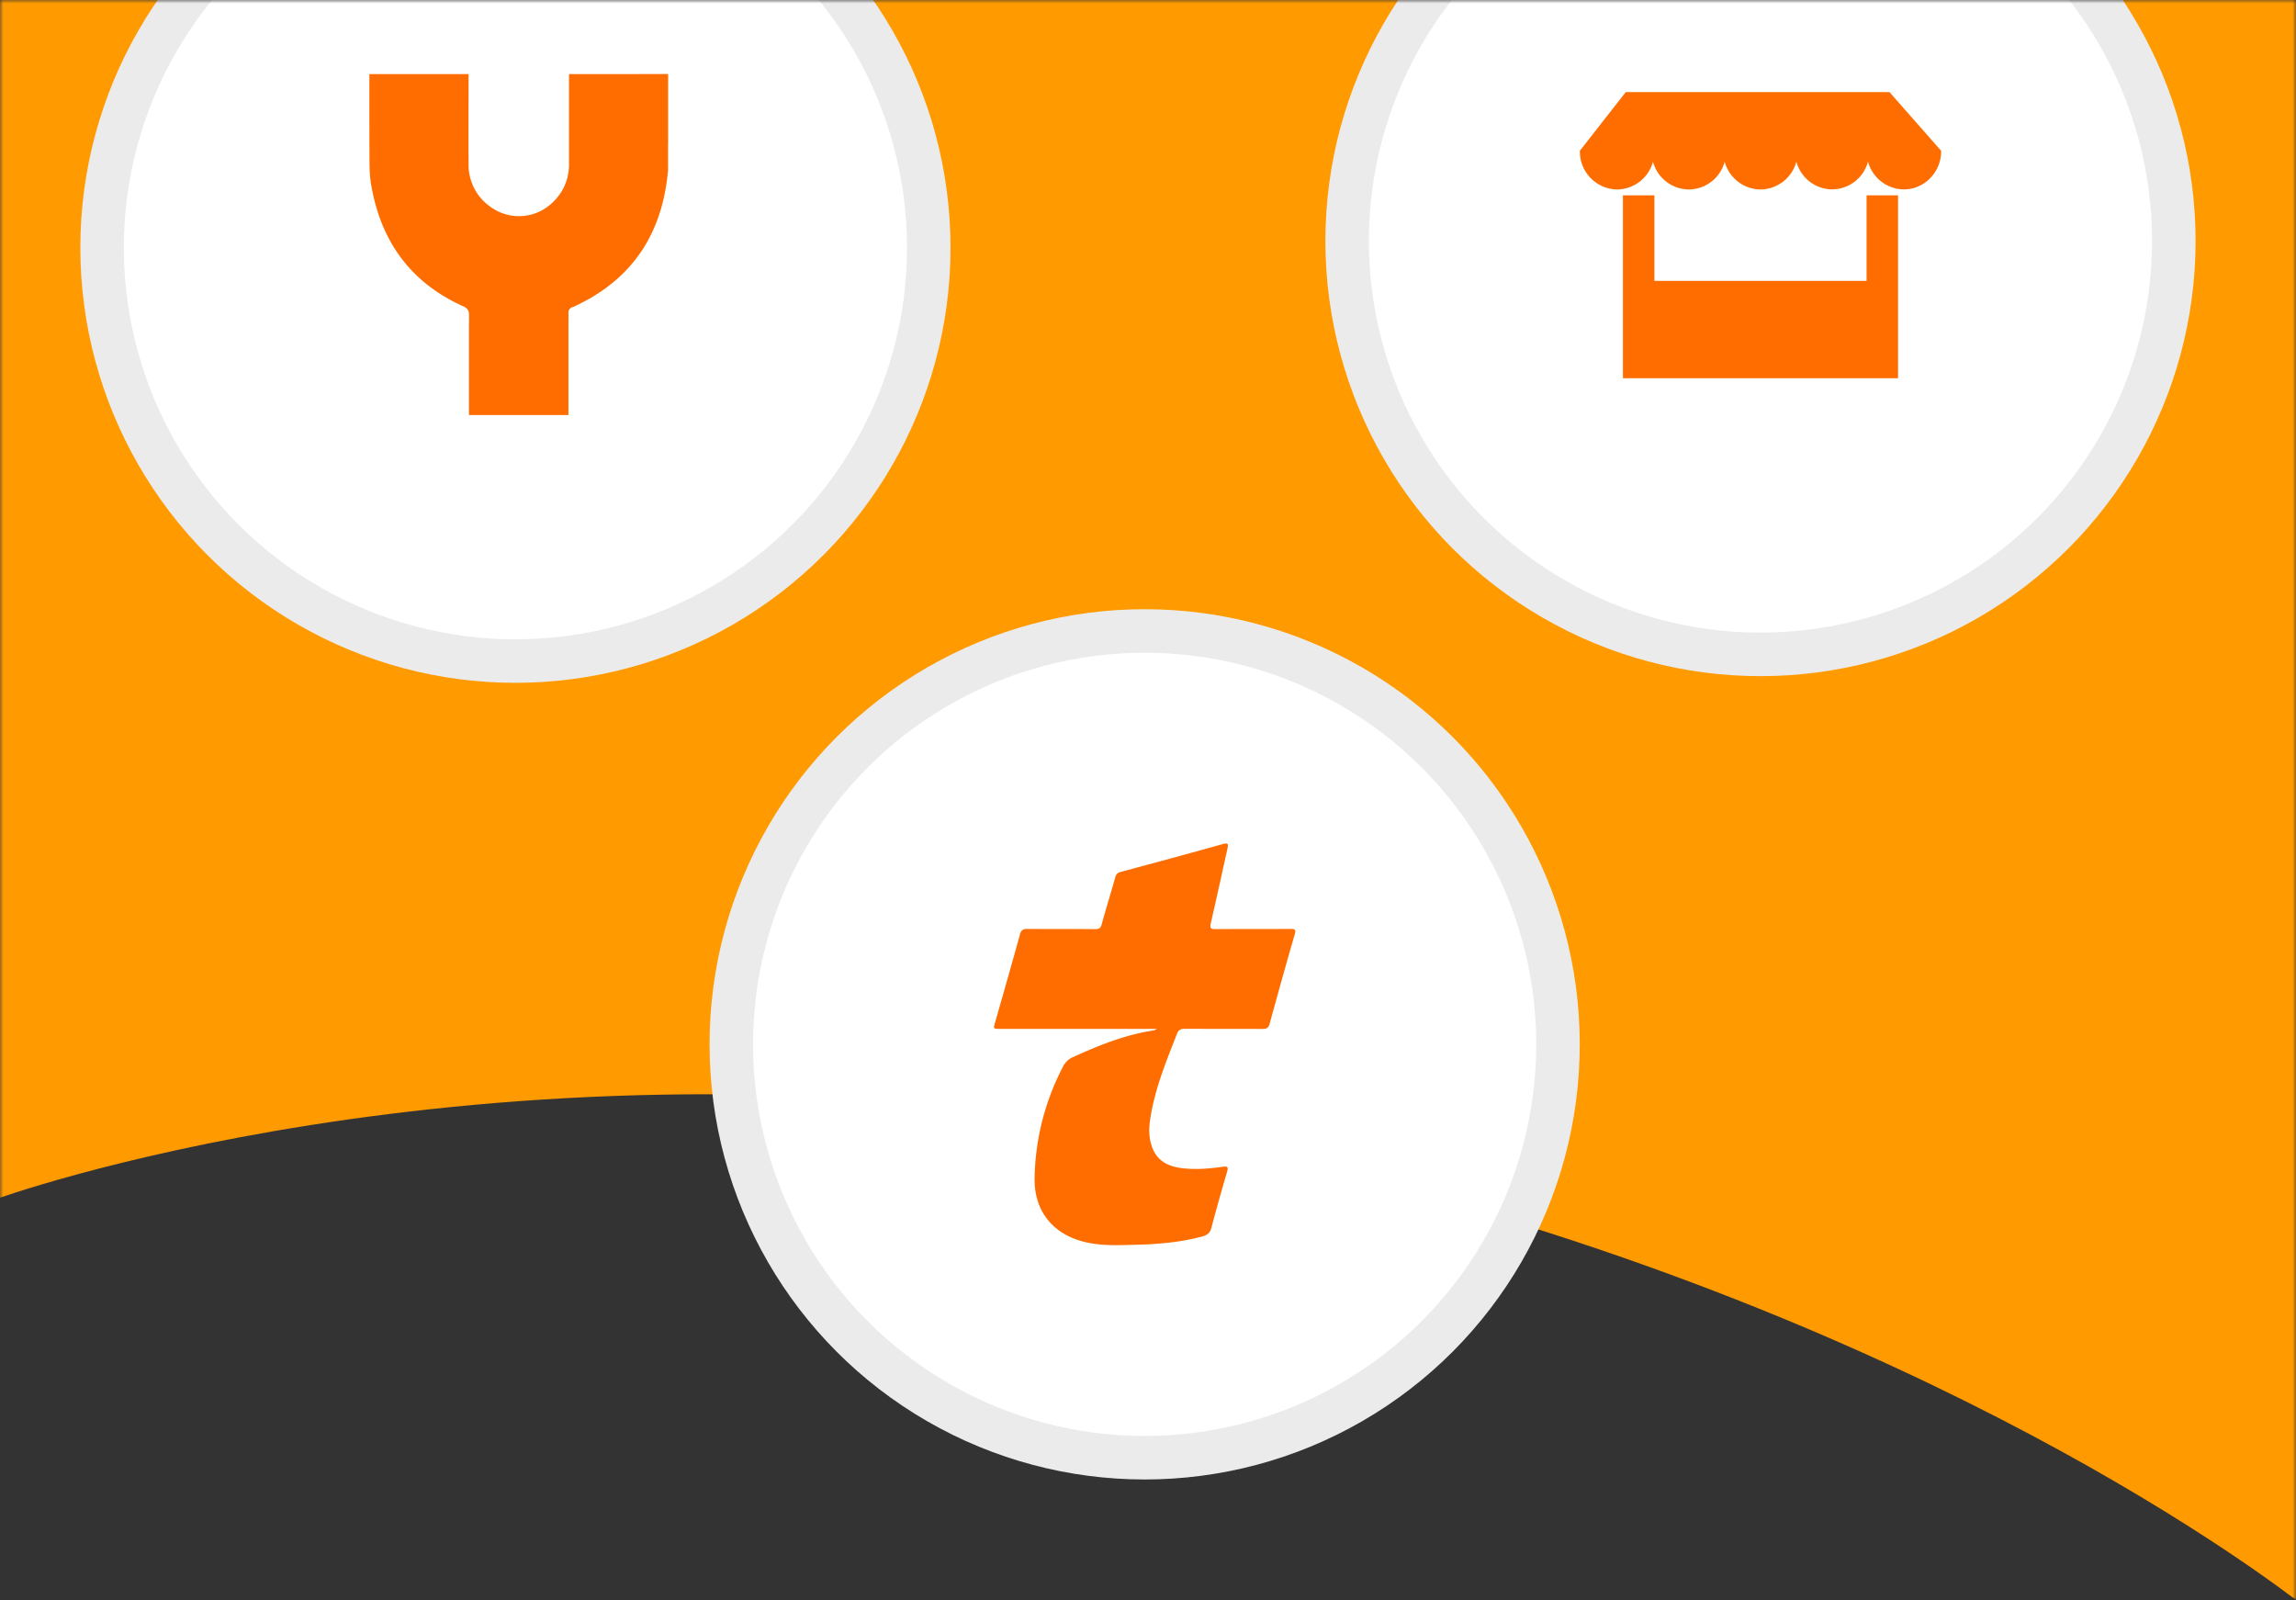 <svg xmlns="http://www.w3.org/2000/svg" width="343" height="239" fill="none" viewBox="0 0 343 239"><rect x="0" y="0" width="343" height="239" fill="#333333" stroke="none"/><mask id="a" width="343" height="239" x="0" y="0" maskUnits="userSpaceOnUse"><path fill="#EDEFF2" d="M0 0h343v239H0z"/></mask><g mask="url(#a)"><path fill="#FF9A00" d="M0 0v178.91c8.2-2.83 85.47-28.02 183.5-7.42C276.14 190.97 332.11 230.74 343 239V0H0z"/><circle cx="77" cy="37" r="65" fill="#EBEBEB"/><circle cx="77" cy="37" r="58.5" fill="#fff"/><mask id="b" width="118" height="118" x="18" y="-22" maskUnits="userSpaceOnUse"><circle cx="77" cy="37" r="58.5" fill="#fff"/></mask><g mask="url(#b)"><path fill="#FF6D00" fill-rule="evenodd" d="M95.66 11.07H85V24.9c-.11 2.2-1 4.07-2.69 5.57a7.2 7.2 0 01-9.07.4A7.62 7.62 0 0170 24.5c-.03-3.81 0-9.61 0-13.43 0-.25 0 .26 0 0H55.18v4.54c0 2.86 0 5.72.02 8.58 0 1.16.06 2.33.26 3.47 1.44 8.38 5.86 14.55 13.75 18.1.69.31.87.7.86 1.37l-.01 1.71V62h14.86V49.47 47.9c0-.33.02-.65 0-.98-.04-.52.11-.9.67-1.06.13-.04.26-.1.38-.17C94.62 41.64 99 34.71 99.8 25.4v-4h.01V11.06h-4.15z" clip-rule="evenodd"/></g><circle cx="263" cy="36" r="65" fill="#EBEBEB"/><circle cx="263" cy="36" r="58.5" fill="#fff"/><mask id="c" width="118" height="118" x="204" y="-23" maskUnits="userSpaceOnUse"><circle cx="263" cy="36" r="58.5" fill="#fff"/></mask><g mask="url(#c)"><path fill="#FF6D00" fill-rule="evenodd" d="M278.85 41.96h-31.7V29.18h-4.7V56.5h41.1V29.18h-4.7v12.78zm11.1-19.43l.04.03c0 3.17-2.5 5.73-5.57 5.73a5.6 5.6 0 01-5.36-4.15 5.59 5.59 0 01-5.35 4.15 5.59 5.59 0 01-5.35-4.15A5.6 5.6 0 01263 28.3a5.6 5.6 0 01-5.35-4.15 5.59 5.59 0 01-5.35 4.15 5.59 5.59 0 01-5.36-4.15 5.6 5.6 0 01-5.35 4.15 5.65 5.65 0 01-5.57-5.73l.03-.03H236l6.87-8.78h39.4l7.73 8.78h-.05z" clip-rule="evenodd"/></g><circle cx="171" cy="156" r="65" fill="#EBEBEB"/><circle cx="171" cy="156" r="58.5" fill="#fff"/><mask id="d" width="118" height="118" x="112" y="97" maskUnits="userSpaceOnUse"><circle cx="171" cy="156" r="58.5" fill="#fff"/></mask><g mask="url(#d)"><path fill="#FF6D00" fill-rule="evenodd" d="M172.42 153.91c-4.27.63-8.23 2.22-12.13 4a2.9 2.9 0 00-1.45 1.35 37.2 37.2 0 00-4.28 16.67c-.1 5.06 2.83 8.56 7.76 9.66 2.53.56 5.09.4 7.63.34 3.27-.09 6.52-.38 9.7-1.24.71-.2 1.13-.52 1.33-1.31.73-2.79 1.52-5.56 2.33-8.32.22-.73.07-.87-.65-.77-2.03.28-4.06.46-6.12.2-2.92-.37-4.41-1.82-4.8-4.71-.13-1.06 0-2.09.17-3.1.71-4.26 2.34-8.22 3.9-12.2.23-.64.58-.81 1.24-.8 3.86.02 7.72 0 11.58.02.6 0 .87-.16 1.04-.77 1.22-4.47 2.47-8.93 3.75-13.37.2-.68.06-.8-.6-.8-3.75.03-7.48 0-11.23.03-.75 0-.87-.17-.7-.9.85-3.7 1.65-7.41 2.48-11.12.14-.64.15-.92-.68-.69-5.08 1.42-10.18 2.8-15.28 4.17-.45.12-.67.33-.8.8-.66 2.34-1.38 4.66-2.02 7-.16.59-.4.74-.98.74-3.38-.03-6.77 0-10.15-.03-.66 0-.91.19-1.09.82-1.2 4.38-2.46 8.75-3.7 13.11-.3 1-.3 1 .76 1h23.4c-.28.15-.34.21-.4.22" clip-rule="evenodd"/></g></g></svg>
